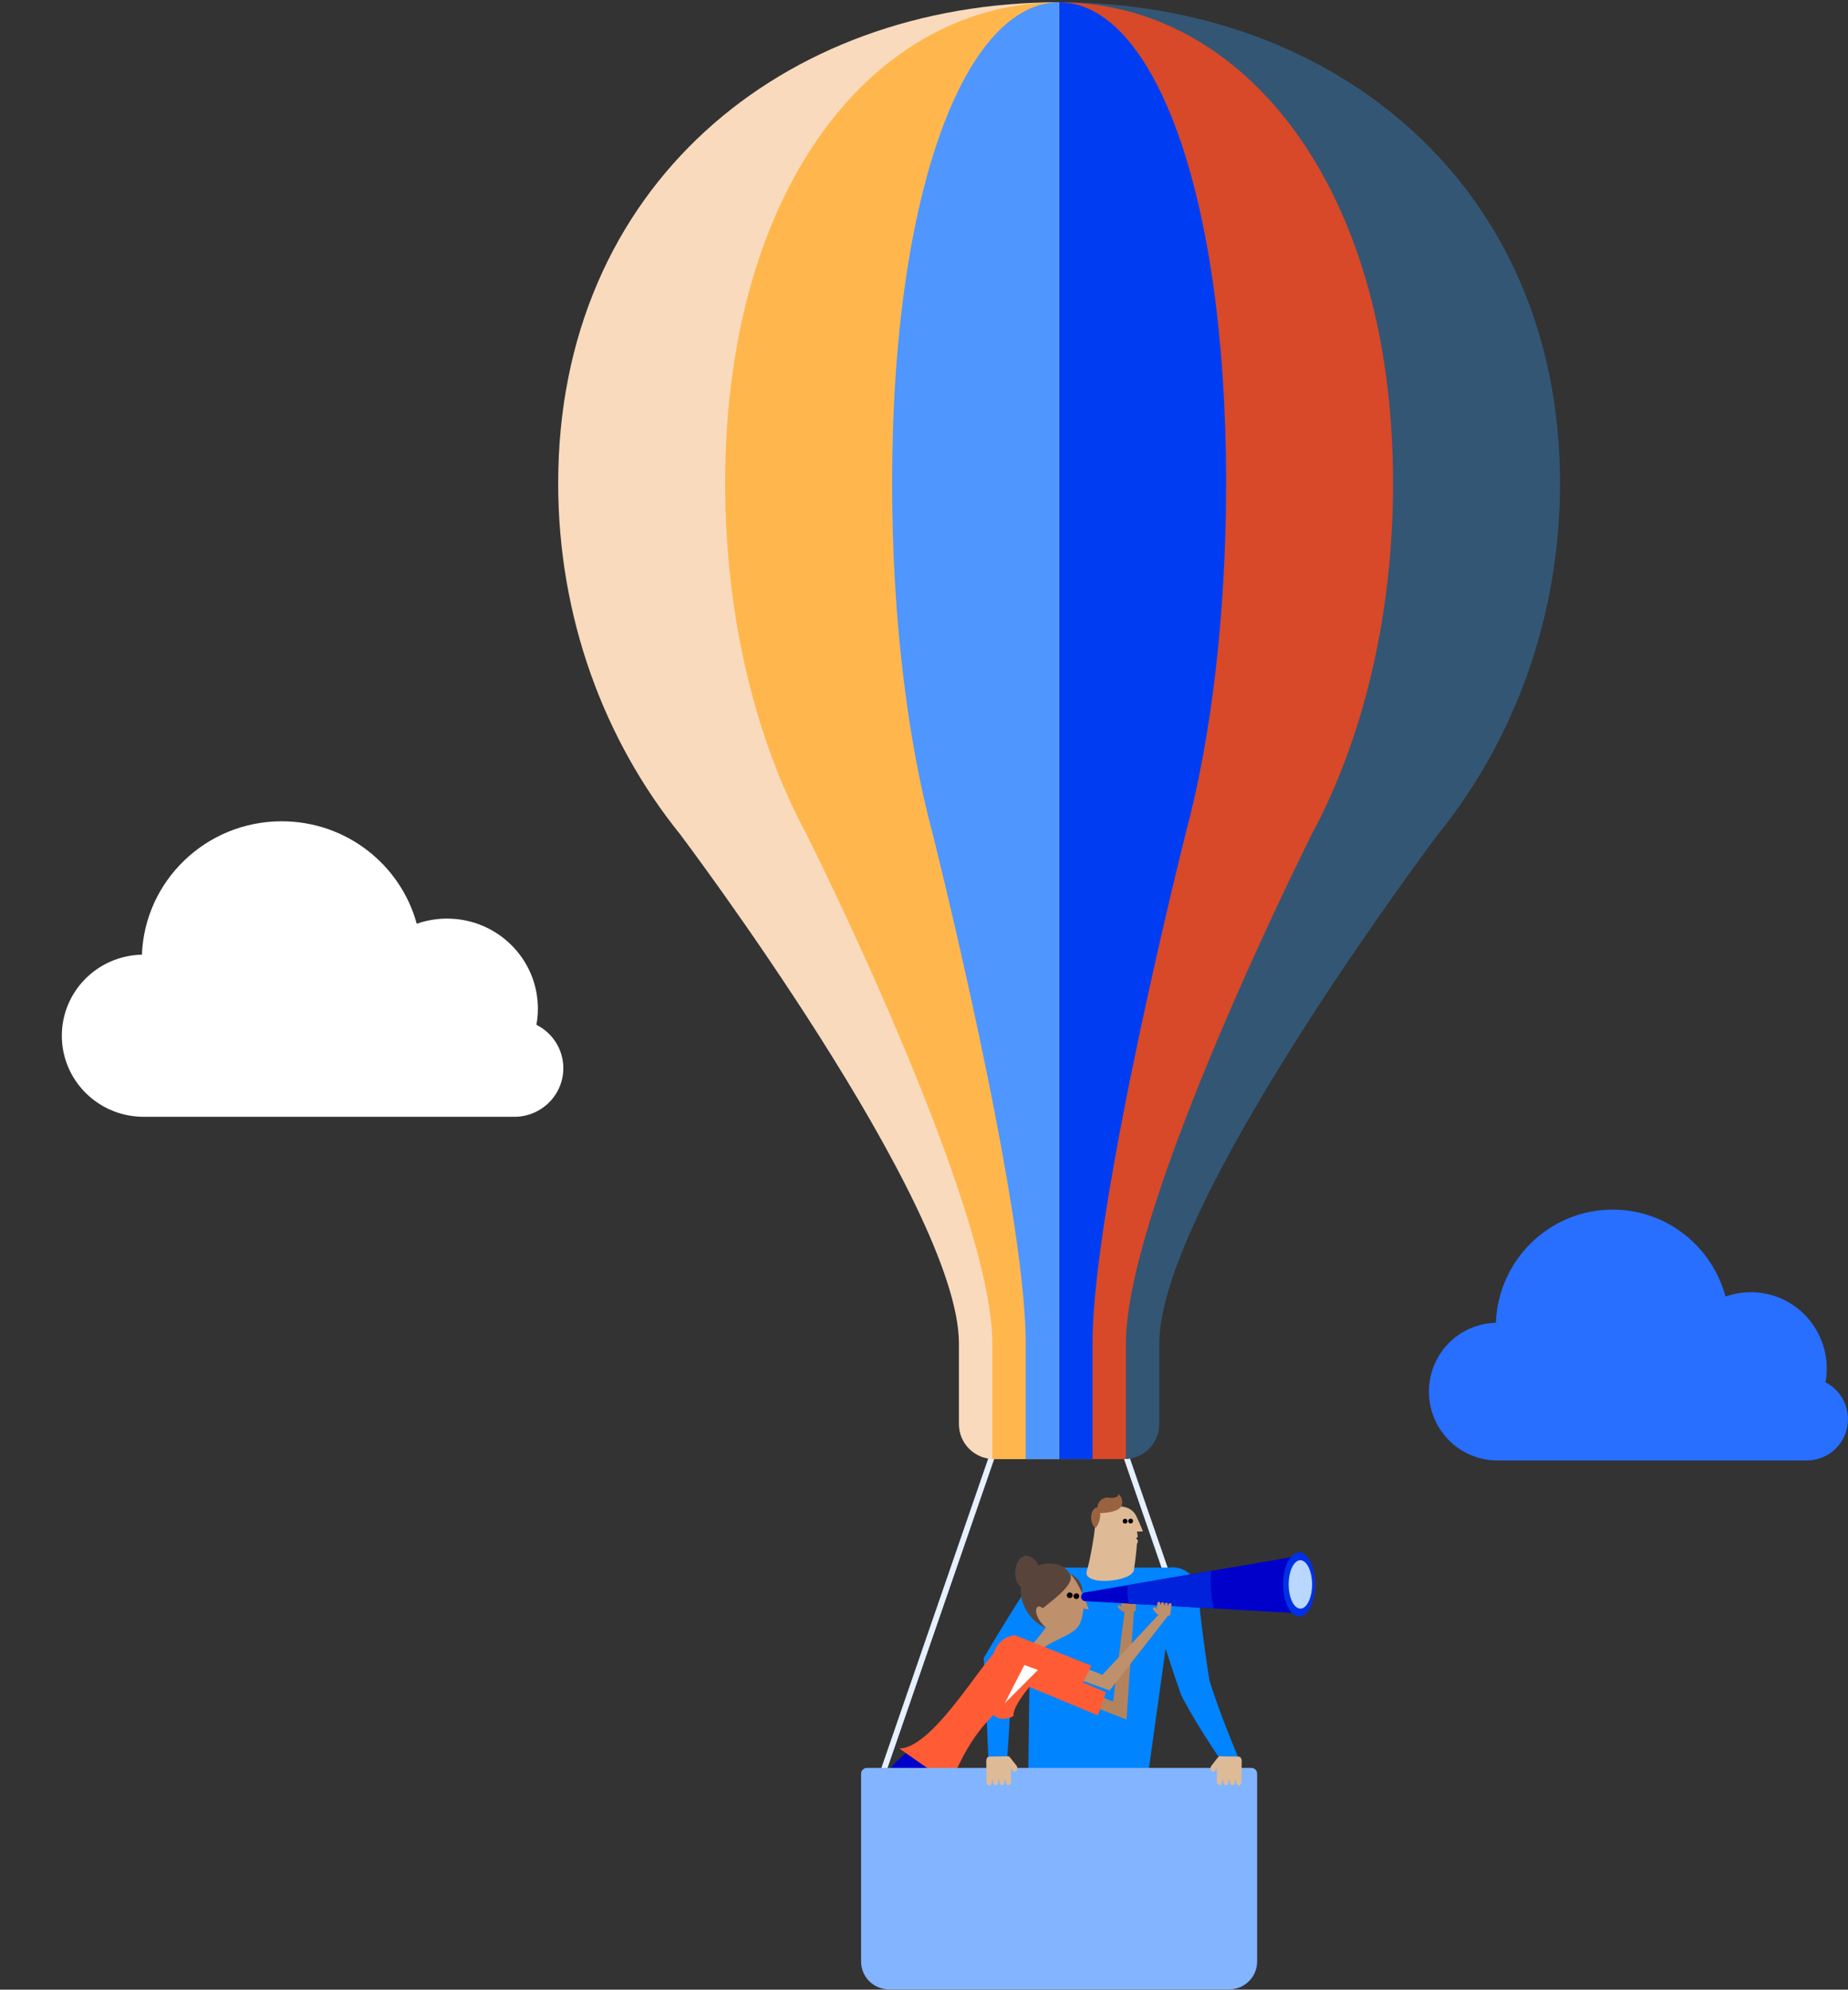 <?xml version="1.0" encoding="UTF-8"?>
<svg width="538px" height="579px" viewBox="0 0 538 579" version="1.1" xmlns="http://www.w3.org/2000/svg" xmlns:xlink="http://www.w3.org/1999/xlink">
    <rect x="0" y="0" width="538" height="579" fill="#333333" stroke="none"/>
    <title>EC3FB720-4D74-4CFB-8280-09E627441C1E@0.5x</title>
    <g id="Symbols" stroke="none" stroke-width="1" fill="none" fill-rule="evenodd">
        <g id="Background-/-Generic---Desktop" transform="translate(-118, 156)">
            <g id="Group-2" transform="translate(118, -77)">
                <g id="Air-Balloon" transform="translate(308.333, 210.791) scale(-1, 1) translate(-308.333, -210.791) translate(162.5, -78.333)">
                    <path d="M165.111,422.268 C165.513,422.159 165.926,422.357 166.099,422.72 L166.152,422.863 L198.371,516.129 C198.494,516.58 198.228,517.047 197.776,517.17 C197.375,517.279 196.962,517.081 196.789,516.718 L196.735,516.575 L164.516,423.309 C164.393,422.858 164.659,422.391 165.111,422.268 Z" id="Line" fill="#E6F0FF" fill-rule="nonzero"></path>
                    <path d="M126.555,422.268 C126.957,422.378 127.212,422.758 127.177,423.159 L127.15,423.309 L94.931,516.575 C94.808,517.027 94.342,517.293 93.89,517.17 C93.489,517.06 93.234,516.68 93.268,516.279 L93.295,516.129 L125.514,422.863 C125.624,422.462 126.004,422.207 126.405,422.241 L126.555,422.268 Z" id="Line" fill="#E6F0FF" fill-rule="nonzero"></path>
                    <g id="Homme" transform="translate(93.181, 434.11)">
                        <path d="M20.728,21.409 L54.531,21.41 C56.04,21.41 57.486,21.931 58.64,22.862 C59.029,23.136 59.369,23.471 59.646,23.872 L59.646,23.872 C59.843,24.118 60.02,24.376 60.178,24.644 C60.966,25.798 61.762,26.988 62.553,28.189 L62.999,28.87 C63.593,29.779 64.183,30.692 64.764,31.6 L65.198,32.281 C65.342,32.507 65.486,32.733 65.629,32.958 L66.054,33.632 C70.783,41.129 74.612,47.754 74.612,47.754 C74.612,47.754 74.1,55.718 73.196,78.153 L73.196,78.153 L67.849,78.092 C66.775,63.52 66.378,52.557 66.361,52.083 L66.36,52.067 C66.36,52.067 66.327,52.039 66.263,51.985 L65.983,51.745 C65.24,51.104 63.458,49.542 61.181,47.372 L61.66,83.091 L26.954,83.091 L21.64,45.008 C19.345,52.236 17.26,58.133 17.122,58.523 L17.115,58.543 L17.115,58.543 C17.115,58.543 12.989,66.704 5.347,77.756 L2.25278538e-12,77.817 C4.225,67.857 6.725,60.824 7.945,57.161 L8.065,56.8 C8.603,55.171 8.857,54.303 8.874,54.245 C8.875,54.242 10.755,43.153 12.171,28.854 C12.636,24.228 15.387,21.938 18.351,21.438 L18.348,21.41 L18.537,21.409 C19.267,21.304 20.008,21.307 20.728,21.409 Z" id="Combined-Shape" fill="#0084FF"></path>
                        <g id="Tete" transform="translate(28.247, 0)">
                            <path d="M1.77,14.67 C1.807,14.45 1.416,14.168 1.489,13.629 C1.538,13.198 1.843,12.994 2.173,12.922 C1.77,12.78 1.489,12.616 1.526,12.228 C1.575,11.84 1.721,10.922 1.721,10.922 L0,10.886 C0,10.886 0.769,8.867 1.856,6.568 C2.942,4.266 4.98,3.498 8.13,3.498 C12.32,3.498 13.819,6.76 14.002,9.801 C14.124,11.882 15.394,19.4 16.334,22.329 C17.811,26.887 3.211,25.649 2.625,22.12 C2.197,19.486 1.746,14.977 1.77,14.67 Z" id="Fill-289" fill="#DEBB96"></path>
                            <path d="M2.905,7.642 C2.783,8.013 2.979,8.413 3.357,8.532 C3.723,8.657 4.126,8.453 4.248,8.085 C4.37,7.713 4.163,7.314 3.797,7.191 C3.418,7.07 3.027,7.272 2.905,7.642" id="Fill-290" fill="#000000"></path>
                            <path d="M4.529,7.678 C4.407,8.048 4.614,8.448 4.981,8.571 C5.347,8.691 5.75,8.49 5.872,8.119 C5.994,7.75 5.786,7.348 5.42,7.226 C5.054,7.104 4.651,7.306 4.529,7.678" id="Fill-291" fill="#000000"></path>
                            <path d="M13.183,3.827 C13.256,2.185 11.608,0.794 9.96,1.062 C8.325,1.328 6.982,0.789 7.189,1.12958738e-14 C5.737,0.985 5.615,3.247 6.86,4.211 C8.093,5.174 10.693,5.525 12.512,5.546 C12.121,6.373 13.049,9.739 13.964,9.801 C15.539,8.44 15.588,4.199 13.183,3.827" id="Fill-292" fill="#996341"></path>
                        </g>
                    </g>
                    <g id="Femme" transform="translate(134.412, 499.778) scale(-1, 1) translate(-134.412, -499.778) translate(71.271, 451.066)">
                        <g id="Bras-Arriere" transform="translate(43.044, 33.387)"></g>
                        <path d="M73.453,13.467 C73.698,13.455 73.907,13.641 73.921,13.883 L73.921,13.883 L73.965,14.675 C73.965,14.679 73.965,14.684 73.966,14.688 L74.069,16.619 C74.084,16.908 73.859,17.155 73.567,17.17 L73.495,17.173 L71.339,48.652 L52.492,41.361 L53.394,37.625 L67.429,43.45 L70.774,17.317 L70.485,17.333 C70.42,17.337 70.358,17.329 70.3,17.311 C70.232,17.295 70.167,17.262 70.111,17.213 L70.111,17.213 L68.932,16.166 C68.75,16.004 68.734,15.727 68.899,15.547 C69.065,15.367 69.346,15.352 69.527,15.514 L69.527,15.514 L69.871,15.819 L69.846,15.37 L69.775,14.098 C69.763,13.856 69.951,13.649 70.197,13.636 C70.442,13.623 70.651,13.809 70.665,14.051 L70.665,14.051 L70.681,14.339 L70.876,14.329 L70.86,14.041 C70.848,13.826 70.996,13.639 71.203,13.591 L71.282,13.58 C71.527,13.567 71.738,13.753 71.75,13.994 L71.75,13.994 L71.765,14.282 L71.962,14.272 L71.947,13.985 C71.935,13.77 72.082,13.582 72.288,13.535 L72.368,13.524 C72.614,13.511 72.822,13.697 72.836,13.939 L72.836,13.939 L72.852,14.224 L73.048,14.214 L73.033,13.929 C73.02,13.713 73.167,13.527 73.373,13.478 Z" id="Bras-Arriere" fill="#B3835E"></path>
                        <path d="M9.371,55.821 C6.726,60.098 2.34,60.377 0.225,68.225 C-1.736,75.504 9.776,97.282 9.776,97.282 L30.395,97.424 L19.929,59.897 L9.371,55.821" id="Jupe" fill="#0000CB"></path>
                        <path d="M54.875,6.334 C56.473,6.759 58.832,9.029 58.43,11.872 C58.031,14.716 52.546,5.716 54.875,6.334" id="Cheveux-arriere" fill="#59443B"></path>
                        <path d="M47.837,21.899 C41.226,16.546 44.49,9.202 48.476,7.673 C50.585,6.86 53.365,5.265 54.875,6.334 C57.335,8.076 60.379,16.628 60.379,16.628 L58.807,16.373 C58.807,16.373 58.521,20.151 57.141,21.773 C54.708,24.641 50.242,25.065 45.124,29.335 C42.567,31.466 41.474,29.219 43.205,27.516 C44.695,26.048 46.942,23.172 47.837,21.899" id="Visage" fill="#BE906B"></path>
                        <path d="M57.569,12.631 C57.645,13.082 57.335,13.51 56.874,13.581 C56.415,13.654 55.982,13.345 55.91,12.894 C55.834,12.441 56.15,12.017 56.612,11.946 C57.065,11.869 57.502,12.179 57.569,12.631 Z M55.65,12.367 C55.725,12.822 55.411,13.249 54.952,13.322 C54.495,13.393 54.064,13.085 53.99,12.633 C53.915,12.18 54.229,11.755 54.691,11.684 C55.146,11.609 55.576,11.917 55.65,12.367 Z" id="Yeux" fill="#000000"></path>
                        <path d="M40.164,2.096 C41.637,0.134 44.013,1.089 45.304,3.079 C45.463,3.338 45.586,3.592 45.677,3.84 C49.071,2.557 53.214,3.265 54.875,6.334 C56.427,9.046 50.785,13.218 46.969,16.291 C44.793,14.305 43.659,18.161 47.837,21.899 C43.631,20.531 39.994,14.908 40.593,10.07 C38.573,8.704 38.367,4.487 40.164,2.096 Z" id="Cheveux" fill="#59443B"></path>
                        <path d="M47.397,32.403 C46.488,31.052 44.211,27.704 43.176,26.172 C27.554,28.899 31.482,44.176 34.176,45.04 C36.148,46.073 44.489,35.639 47.397,32.403" id="T-Shirt" fill="#FFFFFF"></path>
                        <g id="Longue-Vue" transform="translate(58.113, 0)">
                            <path d="M62.721,1.151 L1.029,11.696 C0.397,11.803 -0.048,12.376 0.004,13.015 L0.008,13.069 C0.057,13.685 0.554,14.171 1.172,14.206 L62.872,17.716 C63.583,17.756 64.181,17.191 64.18,16.48 L64.167,2.37 C64.166,1.603 63.477,1.022 62.721,1.151" id="Fill-1" fill="#0000CB"></path>
                            <path d="M37.908,5.392 L13.6,9.546 C13.339,11.093 13.562,13.497 13.93,14.932 L38.689,16.34 C37.919,13.549 37.423,8.638 37.908,5.392" id="Fill-3" fill="#0022DB"></path>
                            <path d="M64.045,18.591 C66.432,18.043 68.172,13.912 68.169,9.326 C68.162,4.74 66.416,0.609 64.028,0.062 C61.319,-0.559 58.838,3.562 58.842,9.327 C58.848,15.092 61.338,19.212 64.045,18.591" id="Fill-5" fill="#0030E5"></path>
                            <path d="M64.179,16.354 C65.95,16.007 67.264,12.877 67.262,9.347 C67.257,5.817 65.938,2.688 64.167,2.34 C62.201,1.955 60.438,5.081 60.442,9.347 C60.445,13.614 62.214,16.739 64.179,16.354" id="Fill-8" fill="#B9D7FF"></path>
                        </g>
                        <path d="M80.738,14.417 L80.819,14.419 C81.063,14.447 81.237,14.666 81.207,14.907 L81.207,14.907 L81.173,15.193 L81.368,15.216 L81.403,14.929 C81.429,14.716 81.607,14.556 81.818,14.544 L81.899,14.546 C82.142,14.574 82.317,14.793 82.288,15.033 L82.288,15.033 L82.253,15.319 L82.448,15.342 L82.484,15.056 C82.508,14.843 82.686,14.682 82.897,14.67 L82.978,14.673 C83.221,14.701 83.395,14.919 83.367,15.16 L83.367,15.16 L83.332,15.444 L83.528,15.467 L83.563,15.183 C83.589,14.969 83.766,14.81 83.976,14.796 L84.057,14.798 C84.3,14.828 84.474,15.046 84.446,15.286 L84.446,15.286 L84.295,16.551 C84.295,16.555 84.294,16.559 84.294,16.562 L84.118,18.007 C84.085,18.295 83.821,18.501 83.529,18.466 L83.431,18.455 L66.422,40.221 L53.295,35.437 L54.199,31.701 L64.332,35.642 L80.698,18.137 L80.465,18.111 C80.399,18.103 80.337,18.084 80.281,18.055 C80.219,18.028 80.162,17.986 80.117,17.929 L80.117,17.929 L79.135,16.7 C78.984,16.51 79.017,16.234 79.211,16.084 C79.405,15.935 79.683,15.967 79.836,16.158 L79.836,16.158 L80.121,16.515 L80.172,16.087 L80.173,16.069 L80.324,14.803 C80.353,14.563 80.573,14.391 80.819,14.419 Z" id="Bras-Avant" fill="#BE906B"></path>
                        <path d="M38.776,24.093 L61.128,33.001 L58.654,37.87 L65.377,40.734 L63.029,47.463 L43.044,39.161 C40.568,42.246 38.168,45.789 38.464,47.625 C36.675,48.68 34.21,48.922 32.614,47.339 C26.445,53.307 22.64,60.979 20.049,67.483 C18.509,66.405 7.262,58.535 5.213,57.1 C10.582,56.986 17.09,49.685 22.96,42.096 L23.554,41.323 C26.911,36.943 30.035,32.544 32.586,29.448 C32.586,29.448 33.194,27.449 34.768,25.928 C36.131,24.61 38.142,24.198 38.654,24.112 L38.745,24.097 C38.766,24.094 38.776,24.093 38.776,24.093 Z M41.609,32.787 L35.905,43.906 L45.555,34.247 L41.609,32.787 Z" id="Haut" fill="#FF5C35"></path>
                    </g>
                    <path d="M89.874,513.808 C88.936,513.808 88.178,514.566 88.178,515.504 L88.178,515.504 L88.178,570.132 C88.178,574.614 91.809,578.248 96.291,578.248 L96.291,578.248 L195.374,578.248 C199.854,578.248 203.487,574.614 203.487,570.132 L203.487,570.132 L203.487,515.504 C203.487,514.566 202.727,513.808 201.791,513.808 L201.791,513.808 L89.874,513.808 Z" id="Panier" fill="#82B4FF"></path>
                    <g id="Homme---Mains" transform="translate(92.68, 510.418)" fill="#DEBB96">
                        <path d="M68.131,0.01 L68.133,0.012 L73.451,0.091 C73.949,0.107 74.362,0.645 74.35,1.31 L74.35,1.31 L74.323,4.59 C74.325,4.615 74.325,4.639 74.325,4.664 L74.301,7.497 C74.289,8.035 73.937,8.494 73.524,8.478 C73.099,8.478 72.747,8.019 72.759,7.465 L72.763,6.884 L72.423,6.878 L72.419,7.465 C72.419,8.019 72.067,8.462 71.642,8.447 C71.217,8.447 70.877,7.988 70.889,7.434 L70.893,6.851 L70.553,6.845 L70.549,7.434 C70.537,7.988 70.197,8.431 69.772,8.415 C69.347,8.415 69.007,7.956 69.007,7.402 L69.011,6.817 L68.674,6.811 L68.667,7.402 C68.667,7.956 68.315,8.399 67.89,8.383 C67.477,8.383 67.125,7.924 67.137,7.371 L67.152,5.649 L67.149,5.582 L67.172,3.47 L66.591,4.206 C66.287,4.601 65.802,4.585 65.51,4.19 C65.219,3.794 65.219,3.161 65.522,2.781 L67.489,0.281 C67.666,0.06 67.905,-0.033 68.131,0.01 Z" id="Combined-Shape"></path>
                        <path d="M6.231,0.01 C6.457,-0.032 6.696,0.06 6.872,0.281 L6.872,0.281 L8.839,2.781 C9.131,3.161 9.143,3.794 8.851,4.19 C8.548,4.585 8.074,4.601 7.771,4.206 L7.771,4.206 L7.182,3.463 L7.191,4.406 C7.191,4.408 7.191,4.41 7.192,4.412 L7.2,4.538 L7.224,7.371 C7.224,7.924 6.884,8.383 6.472,8.383 C6.035,8.399 5.695,7.956 5.695,7.402 L5.695,7.402 L5.686,6.811 L5.347,6.817 L5.355,7.402 C5.355,7.913 5.065,8.344 4.686,8.407 L4.59,8.415 C4.165,8.431 3.825,7.988 3.813,7.434 L3.813,7.434 L3.807,6.845 L3.467,6.851 L3.473,7.434 C3.484,7.948 3.192,8.381 2.809,8.44 L2.72,8.447 C2.295,8.462 1.943,8.019 1.943,7.465 L1.943,7.465 L1.937,6.878 L1.597,6.884 L1.603,7.465 C1.603,7.977 1.313,8.407 0.934,8.47 L0.838,8.478 C0.413,8.494 0.073,8.035 0.061,7.497 L0.061,7.497 L0.036,4.664 C0.036,4.662 0.036,4.659 0.036,4.656 L-3.11951154e-13,1.31 C-3.11951154e-13,0.645 0.401,0.107 0.911,0.091 L6.229,0.012 Z" id="Combined-Shape"></path>
                    </g>
                    <g id="Ballon" transform="translate(145.833, 211.967) scale(-1, 1) translate(-145.833, -211.967) ">
                        <path d="M145.835,423.932 L164.826,423.932 C170.445,423.932 175,419.376 175,413.758 L175,413.758 L175,390.255 C175,349.629 256.178,242.102 256.178,242.102 L256.178,242.102 C278.289,214.707 291.667,179 291.667,139.944 L291.667,139.944 C291.667,53.648 226.374,0 145.835,0 L145.835,0 L145.835,423.932 Z" id="Clip-5" fill="#335674"></path>
                        <path d="M145.833,423.934 L165.278,423.934 L165.278,390.255 C165.278,349.629 219.399,242.099 219.399,242.099 L219.399,242.099 L219.398,242.099 C234.137,214.707 243.055,179.002 243.055,139.944 L243.055,139.944 C243.055,53.65 199.527,0 145.833,0 L145.833,0 L145.833,423.934 Z" id="Clip-8" fill="#D74928"></path>
                        <path d="M145.835,423.934 L155.557,423.934 L155.557,390.255 C155.557,349.629 182.614,242.099 182.614,242.099 L182.614,242.099 C189.987,214.707 194.447,179.002 194.447,139.944 L194.447,139.944 C194.447,53.65 172.682,0 145.835,0 L145.835,0 L145.835,423.934 Z" id="Clip-11" fill="#003DF2"></path>
                        <path d="M35.488,242.102 C35.488,242.102 116.667,349.629 116.667,390.255 L116.667,413.758 C116.667,419.376 121.221,423.932 126.841,423.932 L145.835,423.932 L145.835,0 C65.293,0 0,53.648 0,139.944 C0,179 13.378,214.707 35.488,242.102 Z" id="Clip-14" fill="#F9DABD"></path>
                        <path d="M48.612,139.944 C48.612,179.002 57.53,214.707 72.272,242.099 L72.272,242.099 L72.271,242.099 C72.271,242.099 126.39,349.629 126.39,390.255 L126.39,390.255 L126.39,423.934 L145.835,423.934 L145.835,0 C92.14,0 48.612,53.65 48.612,139.944 L48.612,139.944 Z" id="Clip-17" fill="#FFB74D"></path>
                        <path d="M109.053,242.099 C109.053,242.099 136.112,349.629 136.112,390.255 L136.112,423.934 L145.833,423.934 L145.833,0 C118.985,0 97.22,53.65 97.22,139.944 C97.22,179.002 101.68,214.707 109.053,242.099 Z" id="Clip-20" fill="#5096FF"></path>
                    </g>
                </g>
                <g id="Group" transform="translate(18, 160)">
                    <path d="M138.594,54.536 C138.594,40.055 126.752,28.318 112.145,28.318 C109.05,28.318 106.082,28.849 103.321,29.818 C98.637,12.642 82.815,0 64.007,0 C42.04,0 24.143,17.243 23.315,38.818 C10.395,39.077 0,49.533 0,62.403 C0,75.259 10.373,85.707 23.276,85.986 L23.276,86 L131.188,86 L131.188,85.974 C131.366,85.979 131.539,86 131.718,86 C139.606,86 146,79.661 146,71.841 C146,66.324 142.81,61.556 138.165,59.22 C138.442,57.699 138.594,56.137 138.594,54.536 Z" id="Fill-3" fill="#FFFFFF"></path>
                    <path d="M513.453,163.268 C513.684,161.977 513.812,160.65 513.812,159.293 C513.812,147.001 503.917,137.035 491.711,137.035 C489.125,137.035 486.644,137.489 484.338,138.31 C480.424,123.729 467.202,113 451.486,113 C433.129,113 418.175,127.634 417.483,145.948 C406.686,146.169 398,155.046 398,165.969 C398,176.883 406.669,185.752 417.45,185.989 L417.45,186 L507.624,186 L507.624,185.977 C507.772,185.983 507.916,186 508.066,186 C514.656,186 520,180.619 520,173.982 C520,169.298 517.336,165.251 513.453,163.268" id="Fill-1" fill="#286EFF"></path>
                </g>
            </g>
        </g>
    </g>
</svg>